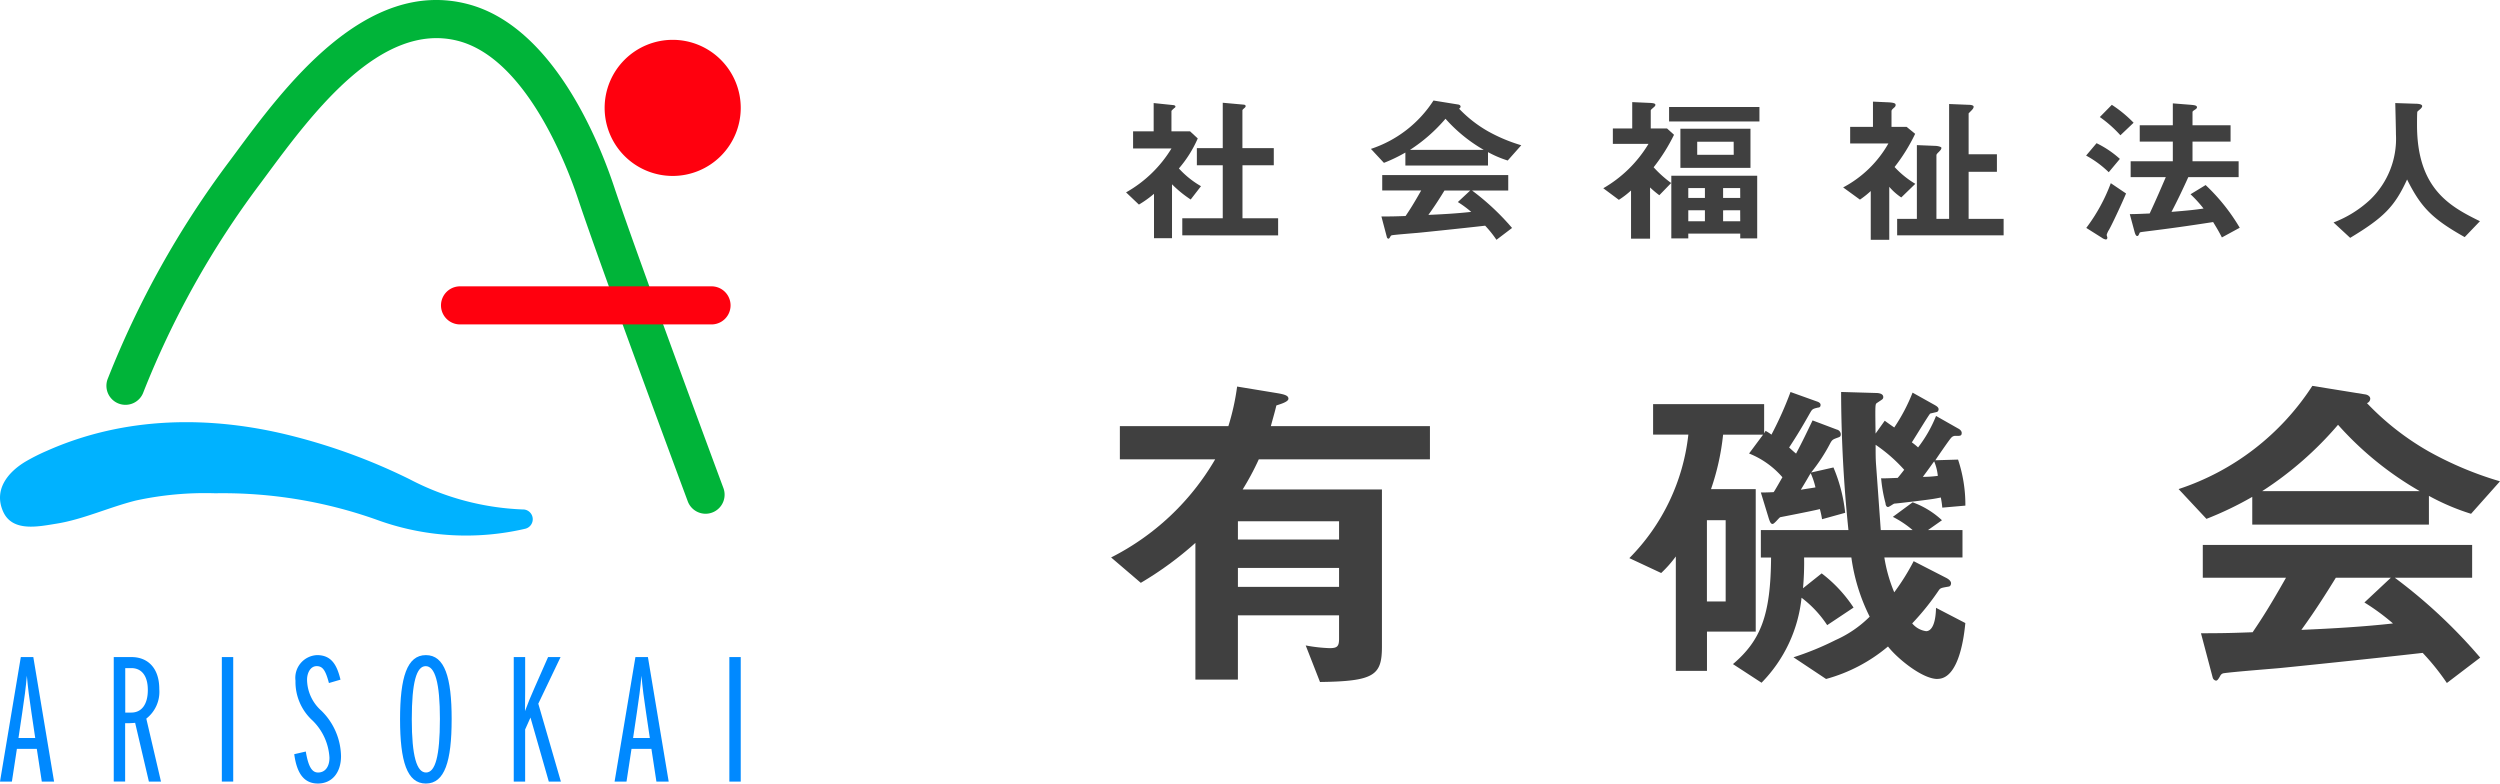 <svg xmlns="http://www.w3.org/2000/svg" xmlns:xlink="http://www.w3.org/1999/xlink" width="200" height="62.683"><defs><clipPath id="clip-path"><rect id="Rectangle_3" data-name="Rectangle 3" width="59.259" height="42.834" fill="none"/></clipPath><clipPath id="clip-path-2"><rect id="Rectangle_6" data-name="Rectangle 6" width="59.259" height="10.273" fill="#0089ff"/></clipPath><clipPath id="clip-path-3"><rect id="Rectangle_7" data-name="Rectangle 7" width="111.111" height="46.598" fill="#404040"/></clipPath></defs><g id="Group_22" data-name="Group 22" transform="translate(-574 -4761)"><g id="Group_20" data-name="Group 20" transform="translate(574 4761)"><g id="Group_6" data-name="Group 6" transform="translate(0 0)"><g id="Group_5" data-name="Group 5" transform="translate(0 0)" clip-path="url(#clip-path)"><path id="Path_14" data-name="Path 14" d="M2.022,75.294C.634,76.133-.525,77.531.248,79.276c.74,1.671,2.839,1.2,4.283.97,2.117-.341,4.2-1.312,6.325-1.846a26.029,26.029,0,0,1,6.372-.583,36.724,36.724,0,0,1,13.184,2.217,20.843,20.843,0,0,0,11.614.619.783.783,0,0,0-.135-1.541H41.83a21.22,21.22,0,0,1-9.071-2.424,47.257,47.257,0,0,0-9.451-3.474C16.8,71.573,9.959,71.653,3.727,74.432a15.571,15.571,0,0,0-1.705.862" transform="translate(0 -38.355)" fill="#00b2ff"/><path id="Path_15" data-name="Path 15" d="M66.139,41.1a1.524,1.524,0,0,1-1.428-.993c-.069-.185-6.9-18.552-8.775-24.192-.87-2.608-4.131-11.228-9.6-12.644-6.193-1.6-11.716,5.861-15.369,10.8l-.482.65a71.345,71.345,0,0,0-9.32,16.647,1.524,1.524,0,1,1-2.841-1.1,74.4,74.4,0,0,1,9.715-17.361l.478-.645C32.408,7,38.915-1.8,47.1.324c6.764,1.752,10.453,10.815,11.724,14.63,1.864,5.592,8.672,23.909,8.74,24.094A1.525,1.525,0,0,1,66.139,41.1" transform="translate(-9.69 0)" fill="#00b439"/><path id="Path_16" data-name="Path 16" d="M96.987,51.968H76.868a1.523,1.523,0,1,1,0-3.047H96.987a1.523,1.523,0,1,1,0,3.047" transform="translate(-40.065 -26.014)" fill="#ff000e"/><path id="Path_17" data-name="Path 17" d="M114.192,12.25a5.444,5.444,0,1,1-5.444-5.444,5.444,5.444,0,0,1,5.444,5.444" transform="translate(-54.933 -3.619)" fill="#ff000e"/></g></g><g id="Group_8" data-name="Group 8" transform="translate(0 52.409)"><g id="Group_7" data-name="Group 7" clip-path="url(#clip-path-2)"><path id="Path_18" data-name="Path 18" d="M4.326,10.248H3.344l-.4-2.618H1.352l-.4,2.618H0L1.665.288h1ZM2.818,6.762l-.3-2.021c-.171-1.11-.284-1.992-.37-2.96-.085.967-.2,1.85-.37,2.96l-.3,2.021Z" transform="translate(0 -0.131)" fill="#0089ff"/><path id="Path_19" data-name="Path 19" d="M20.522,10.248h-.968l-1.1-4.7a6.488,6.488,0,0,1-.8.029v4.667h-.911V.288h1.423c1.252,0,2.22.825,2.22,2.561a2.712,2.712,0,0,1-1.039,2.362ZM19.469,2.92c0-1.138-.5-1.75-1.323-1.75h-.483V4.728h.483c.825,0,1.323-.655,1.323-1.807" transform="translate(-7.643 -0.131)" fill="#0089ff"/><rect id="Rectangle_4" data-name="Rectangle 4" width="0.911" height="9.96" transform="translate(17.747 0.157)" fill="#0089ff"/><path id="Path_20" data-name="Path 20" d="M47.033,8.082c0,1.309-.712,2.191-1.85,2.191S43.49,9.42,43.29,7.926l.925-.213c.214,1.309.541,1.679.982,1.679.583,0,.911-.484.911-1.182a4.5,4.5,0,0,0-1.352-2.974A4.179,4.179,0,0,1,43.39,2.049,1.819,1.819,0,0,1,45.112,0c1.152,0,1.594.783,1.878,1.964l-.925.27c-.27-1.025-.5-1.352-.981-1.352-.512,0-.769.569-.769,1.082A3.368,3.368,0,0,0,45.453,4.44a5.216,5.216,0,0,1,1.58,3.643" transform="translate(-19.751 0)" fill="#0089ff"/><path id="Path_21" data-name="Path 21" d="M62.989,5.137c0,3.358-.555,5.137-2.063,5.137s-2.064-1.779-2.064-5.137S59.418,0,60.927,0s2.063,1.779,2.063,5.137m-.939,0c0-2.96-.4-4.254-1.139-4.254S59.8,2.177,59.8,5.137s.4,4.255,1.139,4.255,1.11-1.3,1.11-4.255" transform="translate(-26.857 0)" fill="#0089ff"/><path id="Path_22" data-name="Path 22" d="M79.358,10.248h-.967L76.925,5.126l-.427.954v4.169h-.911V.288H76.5V2.934c0,.655-.014,1.124-.014,1.679.2-.555.484-1.238.768-1.878L78.333.288h1L77.551,4.016Z" transform="translate(-34.487 -0.131)" fill="#0089ff"/><path id="Path_23" data-name="Path 23" d="M94.753,10.248h-.982l-.4-2.618H91.779l-.4,2.618h-.954L92.092.288h1ZM93.245,6.762l-.3-2.021c-.171-1.11-.284-1.992-.37-2.96-.085.967-.2,1.85-.37,2.96l-.3,2.021Z" transform="translate(-41.258 -0.131)" fill="#0089ff"/><rect id="Rectangle_5" data-name="Rectangle 5" width="0.911" height="9.96" transform="translate(58.348 0.157)" fill="#0089ff"/></g></g></g><g id="Group_21" data-name="Group 21" transform="translate(662.889 4769.042)"><g id="Group_9" data-name="Group 9" clip-path="url(#clip-path-3)"><path id="Path_24" data-name="Path 24" d="M7.452,8.08A9.256,9.256,0,0,1,5.958,6.862v4.315H4.517V7.623a8.631,8.631,0,0,1-1.207.863L2.282,7.509A9.988,9.988,0,0,0,5.917,3.994H2.844V2.623H4.49V.364L6.081.529c.082.013.151.051.151.114s-.055.1-.1.127c-.192.178-.219.2-.219.254v1.6H7.4l.617.571a9.461,9.461,0,0,1-1.508,2.4A7.3,7.3,0,0,0,8.276,7.014ZM6.78,10.948V9.578h3.237V5.339H7.946V3.968h2.071V.339L11.7.491c.068,0,.151.051.151.114a.2.2,0,0,1-.069.127c-.11.1-.192.165-.192.215v3.02H14.1V5.339H11.595V9.578h2.852v1.371Z" transform="translate(-1.086 -0.161)" fill="#404040"/><path id="Path_25" data-name="Path 25" d="M50.6,4.8a8.623,8.623,0,0,1-1.577-.672V5.2h-6.61V4.162a12.565,12.565,0,0,1-1.715.825L39.656,3.87A9.493,9.493,0,0,0,44.662,0l1.961.317c.11.013.206.076.206.165a.183.183,0,0,1-.124.165,10.063,10.063,0,0,0,2.318,1.814,12.915,12.915,0,0,0,2.661,1.117ZM49.7,11.142a8.844,8.844,0,0,0-.905-1.129c-1.879.216-4.965.533-5.363.571-.288.026-1.742.14-2.071.191a.173.173,0,0,0-.137.089c-.082.153-.124.19-.165.19a.155.155,0,0,1-.124-.114l-.439-1.663c.864,0,1.248-.013,1.934-.038.343-.508.63-.952,1.248-2.043H40.561V5.965H50.642V7.2H47.748a19.56,19.56,0,0,1,3.2,2.995ZM45.622,1.459a13,13,0,0,1-2.839,2.488h5.9a12.21,12.21,0,0,1-3.059-2.488m.987,6.663L47.6,7.2H45.54C44.9,8.249,44.5,8.808,44.251,9.15c1.152-.05,2.29-.114,3.429-.241a8.247,8.247,0,0,0-1.07-.787" transform="translate(-18.872 0)" fill="#404040"/><path id="Path_26" data-name="Path 26" d="M79.155,5.458a9.227,9.227,0,0,0,1.4,1.256l-.947.977a8.16,8.16,0,0,1-.741-.622v4.1H77.345V7.311a7.032,7.032,0,0,1-.974.749l-1.247-.927a10.1,10.1,0,0,0,3.62-3.553H75.89V2.348h1.55V.242l1.4.063c.3.013.453.051.453.153s-.1.165-.151.215c-.192.165-.22.19-.22.254V2.348h1.3l.562.508a14.485,14.485,0,0,1-1.632,2.6M80.389.635h7.228V1.79H80.389Zm5.692,10.508v-.381H81.925v.381H80.567V6.13h6.871v5.013ZM81.294,2.374H86.9V5.5H81.294ZM83.255,7.12h-1.33v.787h1.33Zm0,1.777h-1.33v.876h1.33Zm2.3-5.483H82.639V4.455H85.56Zm.521,3.706H84.71v.787h1.371Zm0,1.777H84.71v.876h1.371Z" transform="translate(-35.751 -0.115)" fill="#404040"/><path id="Path_27" data-name="Path 27" d="M116.388,7.835a4.637,4.637,0,0,1-.96-.851v4.239h-1.481v-3.9a7.289,7.289,0,0,1-.864.686l-1.344-.977a8.978,8.978,0,0,0,3.62-3.515H112.3V2.187h1.824V.169L115.25.22c.686.026.686.127.686.229,0,.076-.041.14-.151.229-.124.114-.178.165-.178.266V2.187h1.206l.686.558A14.265,14.265,0,0,1,115.853,5.4a7.382,7.382,0,0,0,1.659,1.345Zm-.329,3.033V9.548h1.578v-5.9l1.536.063c.165.013.426.076.426.153,0,.127-.1.215-.206.33-.178.165-.192.216-.192.279V9.548h1.015V.36l1.55.063c.1,0,.411.013.411.152,0,.165-.178.3-.4.533V4.382h2.263v1.4h-2.263V9.548h2.8v1.32Z" transform="translate(-53.176 -0.081)" fill="#404040"/><path id="Path_28" data-name="Path 28" d="M150.635,5.944a8.14,8.14,0,0,0-1.811-1.332l.837-.99a7.909,7.909,0,0,1,1.865,1.256Zm.013,4.619a1.563,1.563,0,0,0-.178.394c0,.038.055.19.055.229s-.027.139-.124.139a.761.761,0,0,1-.315-.139l-1.248-.787A14.1,14.1,0,0,0,150.8,6.82l1.221.825c-.37.876-1.124,2.487-1.372,2.919m.919-7.576a9.9,9.9,0,0,0-1.646-1.459l.96-.977a9.966,9.966,0,0,1,1.742,1.434Zm8.119,8.173c-.316-.622-.535-.952-.7-1.231-2.139.33-3.4.508-5.555.774-.274.038-.315.038-.343.127-.069.165-.1.215-.178.215-.11,0-.165-.19-.192-.266l-.4-1.485c.562,0,1.248-.038,1.591-.051.563-1.206.933-2.081,1.289-2.906h-2.811V5.068h3.374V3.495h-2.647V2.188h2.647V.436L157.2.55c.247.026.494.038.494.2,0,.063-.055.127-.164.191-.151.1-.193.139-.193.19V2.188h3.045V3.495h-3.045V5.068h3.69V6.337H157c-.425.939-.864,1.865-1.344,2.779,1.412-.114,1.852-.165,2.564-.267a9.8,9.8,0,0,0-1.042-1.142l1.207-.736a15.422,15.422,0,0,1,2.729,3.414Z" transform="translate(-70.825 -0.208)" fill="#404040"/><path id="Path_29" data-name="Path 29" d="M197.085,11.111C194.52,9.664,193.6,8.763,192.477,6.5c-1,2.182-1.879,3.058-4.553,4.67l-1.331-1.231a8.953,8.953,0,0,0,2.935-1.828A6.759,6.759,0,0,0,191.586,2.9c0-.343-.041-1.98-.055-2.513l1.536.051c.151,0,.617,0,.617.19,0,.063-.028.114-.11.2-.027.038-.247.2-.275.254s-.027.9-.027,1.066c0,5.114,2.66,6.523,5.033,7.691Z" transform="translate(-88.799 -0.184)" fill="#404040"/><path id="Path_30" data-name="Path 30" d="M11.815,49.481a21.641,21.641,0,0,1-1.29,2.41H21.666V64.452c0,2.3-.586,2.789-4.955,2.843l-1.144-2.924a12.59,12.59,0,0,0,1.906.217c.616,0,.763-.136.763-.758V61.962H10.143v5.144h-3.4V56.168a27.364,27.364,0,0,1-4.368,3.195L0,57.332a20.151,20.151,0,0,0,8.326-7.852H.7V46.828H9.381a19.1,19.1,0,0,0,.7-3.168l3.283.541c.616.108.821.216.821.433,0,.271-.762.461-.967.541-.088.407-.264,1-.44,1.652H25.506v2.653Zm6.421,4.954H10.144V55.9h8.092Zm0,3.736H10.144v1.516h8.092Z" transform="translate(0 -20.778)" fill="#404040"/><path id="Path_31" data-name="Path 31" d="M94.516,54.666a7.579,7.579,0,0,0-.176-.812c-.5.136-3.166.65-3.166.65-.117.055-.47.541-.616.541s-.205-.162-.293-.406l-.645-2.112c.234,0,.5,0,1.026-.027.117-.162.586-1,.7-1.191a6.912,6.912,0,0,0-2.668-1.9L89.8,47.9H86.6a19.451,19.451,0,0,1-.967,4.359H89.21v11.4h-3.9v3.141H82.818V57.644a9.369,9.369,0,0,1-1.172,1.326L79.1,57.779a16.6,16.6,0,0,0,4.72-9.882H81V45.461h8.883v2.328L90,47.6a3.435,3.435,0,0,1,.469.3,28.651,28.651,0,0,0,1.525-3.411l2.111.758c.088.027.293.108.293.27,0,.19-.117.217-.2.217-.47.108-.47.135-.675.487-.615,1.083-.967,1.678-1.641,2.707.029.027.469.433.557.487.557-1.056.85-1.679,1.319-2.653l1.935.731a.411.411,0,0,1,.322.352c0,.162-.029.216-.176.27-.439.163-.5.163-.674.487a14,14,0,0,1-1.525,2.329l1.788-.406a12.675,12.675,0,0,1,.938,3.628Zm-7.711.081h-1.5v6.5h1.5Zm16.945,12.7c-1.231,0-3.254-1.679-3.958-2.6a12.975,12.975,0,0,1-4.954,2.6L92.23,65.712a23.225,23.225,0,0,0,3.371-1.38,9.089,9.089,0,0,0,2.726-1.868,15.144,15.144,0,0,1-1.466-4.737H93.08a22.785,22.785,0,0,1-.088,2.463L94.486,59a11.011,11.011,0,0,1,2.551,2.735L94.927,63.14a8.815,8.815,0,0,0-2.052-2.193,11.354,11.354,0,0,1-3.2,6.8l-2.287-1.49c2.228-1.895,3.02-3.926,3.049-8.528H89.62V55.532h7.007a109.722,109.722,0,0,1-.586-11.046l2.756.081c.2,0,.616.027.616.325a.217.217,0,0,1-.088.19c-.059.054-.411.271-.47.325-.088.108-.088.352-.058,2.409l.733-1.029c.293.216.645.46.762.541a14.4,14.4,0,0,0,1.466-2.788l1.788,1c.088.054.293.162.293.325a.24.24,0,0,1-.117.216c-.088.027-.469.108-.557.136-.117.108-1.232,1.949-1.466,2.3a5.347,5.347,0,0,1,.5.406,10.555,10.555,0,0,0,1.437-2.518l1.759,1c.117.054.293.189.293.352,0,.244-.117.244-.44.244a.439.439,0,0,0-.41.162c-.117.108-1.085,1.516-1.26,1.787l1.818-.054a11.406,11.406,0,0,1,.586,3.682l-1.847.162a7.758,7.758,0,0,0-.117-.812c-.528.108-.7.136-2.024.3-.234.027-1.583.19-1.7.19-.088.027-.41.271-.5.271-.146,0-.2-.19-.2-.3a11.438,11.438,0,0,1-.352-2c.176.027,1.114-.027,1.319-.027.088-.081.44-.541.528-.65a12.5,12.5,0,0,0-2.287-2c0,.7,0,1.056.029,1.516.059.758.323,4.467.382,5.306h2.55a8.055,8.055,0,0,0-1.583-1.056l1.583-1.165a6.863,6.863,0,0,1,2.346,1.435l-1.114.785h2.756v2.193H99.5a12.1,12.1,0,0,0,.791,2.788,17.961,17.961,0,0,0,1.554-2.491l2.638,1.354c.294.162.352.325.352.406s-.029.244-.176.27c-.616.108-.674.108-.821.325A20.288,20.288,0,0,1,101.728,63a1.758,1.758,0,0,0,1.114.623c.381,0,.762-.46.791-1.868l2.346,1.218c-.088.92-.47,4.467-2.228,4.467M93.607,50.984c-.264.433-.293.514-.791,1.326.293-.054,1.056-.162,1.173-.19a6.08,6.08,0,0,0-.382-1.137m9.88-.948c-.205.271-.382.541-.909,1.245a9.613,9.613,0,0,0,1.2-.081,4.107,4.107,0,0,0-.293-1.164" transform="translate(-37.641 -21.171)" fill="#404040"/><path id="Path_32" data-name="Path 32" d="M186.341,53.791a18.348,18.348,0,0,1-3.371-1.435v2.3H168.838v-2.22a27.012,27.012,0,0,1-3.665,1.76l-2.228-2.383a20.292,20.292,0,0,0,10.7-8.257l4.192.677c.235.027.44.162.44.352a.388.388,0,0,1-.264.352,21.525,21.525,0,0,0,4.955,3.872,27.742,27.742,0,0,0,5.687,2.383Zm-1.935,13.536a18.8,18.8,0,0,0-1.934-2.409c-4.017.46-10.613,1.137-11.464,1.218-.615.055-3.723.3-4.427.406a.369.369,0,0,0-.292.19c-.176.325-.264.406-.352.406a.332.332,0,0,1-.264-.244l-.938-3.547c1.846,0,2.668-.027,4.133-.081.733-1.083,1.349-2.031,2.668-4.359H164.88V56.281h21.548v2.626h-6.186a41.822,41.822,0,0,1,6.831,6.389ZM175.7,46.67a27.774,27.774,0,0,1-6.069,5.307h12.606A26.094,26.094,0,0,1,175.7,46.67m2.111,14.214,2.111-1.976h-4.4c-1.378,2.247-2.228,3.438-2.756,4.169,2.462-.108,4.9-.244,7.329-.514a17.557,17.557,0,0,0-2.287-1.679" transform="translate(-77.546 -20.729)" fill="#404040"/></g></g></g></svg>